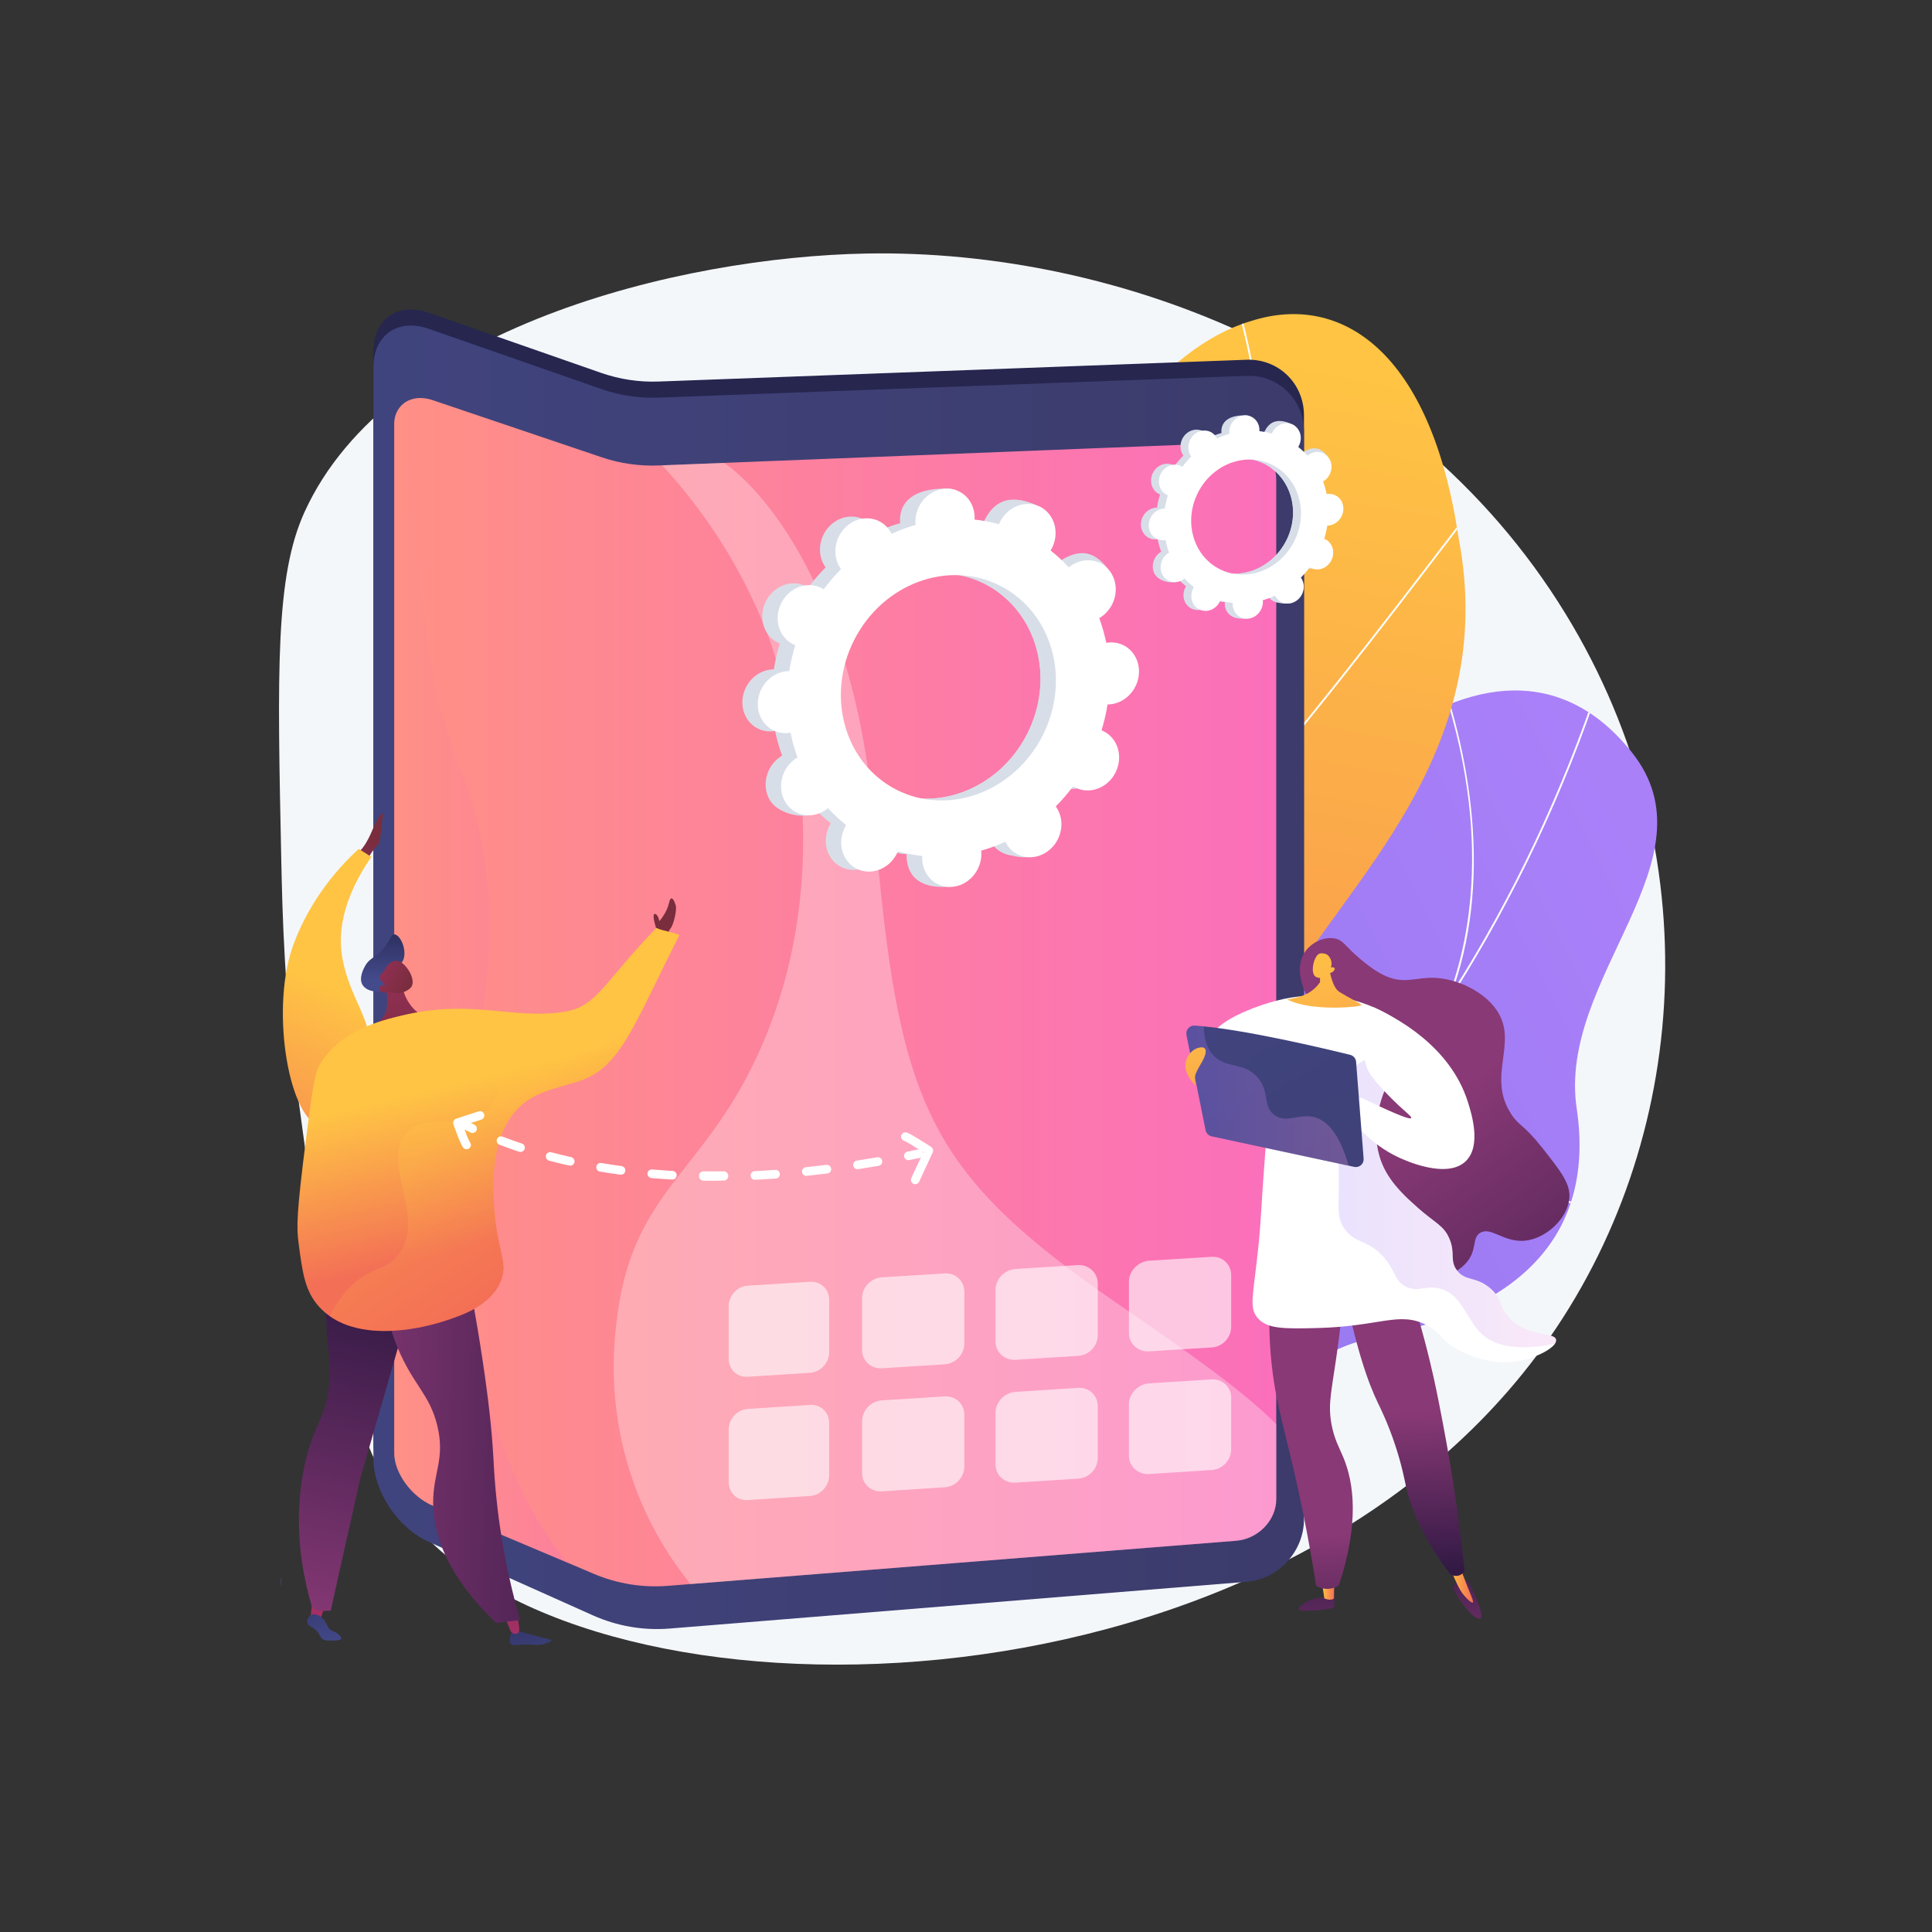 <?xml version="1.0" encoding="utf-8"?>
<!-- Generator: Adobe Illustrator 27.5.0, SVG Export Plug-In . SVG Version: 6.00 Build 0)  -->
<svg version="1.1" xmlns="http://www.w3.org/2000/svg" xmlns:xlink="http://www.w3.org/1999/xlink" x="0px" y="0px"
	 viewBox="0 0 3710 3710" style="enable-background:new 0 0 3710 3710;" xml:space="preserve">
<rect x="0" y="0" width="3710" height="3710" fill="#333333" stroke="none"/>
<g id="Background">
	<g>
		<g>
			<rect style="fill:transparent;" width="3710" height="3710"/>
		</g>
	</g>
</g>
<g id="Illustration">
	<g>
		<path style="fill:#F4F7FA;" d="M1664.938,486.839c-360.932,6.375-919.364,143.608-1080.102,496.271
			c-56.139,123.172-52.338,304.249-44.738,666.403c2.234,106.446,5.939,261.594,31.956,454.098
			c54.045,399.891,90.836,672.122,230.081,830.637c348.904,397.192,1609.227,385.715,2147.421-329.361
			c293.588-390.078,338.754-944.978,70.302-1403.574C2724.3,696.406,2148.142,478.303,1664.938,486.839z"/>
		<g>
			<defs>
				<rect id="SVGID_1_" x="1115.122" y="551.281" width="2105.275" height="2312.639"/>
			</defs>
			<clipPath id="SVGID_00000031920416010057400990000011604982924328858025_">
				<use xlink:href="#SVGID_1_"  style="overflow:visible;"/>
			</clipPath>
			<g style="clip-path:url(#SVGID_00000031920416010057400990000011604982924328858025_);">
				<g>
					<g>
						
							<linearGradient id="SVGID_00000107567712723737633960000012910970443205146010_" gradientUnits="userSpaceOnUse" x1="-3997.03" y1="-3465.594" x2="-3284.283" y2="1090.906" gradientTransform="matrix(-0.583 -0.812 -0.812 0.583 -1862.425 659.314)">
							<stop  offset="0" style="stop-color:#AA80F9"/>
							<stop  offset="0.996" style="stop-color:#6165D7"/>
						</linearGradient>
						<path style="fill:url(#SVGID_00000107567712723737633960000012910970443205146010_);" d="M1355.295,3211.8
							c-23.587-11.147-65.074-56.19-71.048-72.39c-39.755-107.813-127.299-304.834-83.172-418.01
							c7.536-19.329,101.516-9.129,119.708-23.222c61.497-8.041,83.33-7.016,138.038-43.38
							c161.515-107.357-12.437-463.351,322.948-460.187c245.664,2.318,409.205,140.121,497.251-213.928
							c88.046-354.049,566.808-896.221,854.309-536.36c164.998,206.527-143.309,432.076-105.609,684.218
							c35.824,239.6-106.653,381.214-365.999,434.139c-259.346,52.925-173.024,186.049-172.762,402.814
							c0.314,260.381-375.638,184.86-546.232,135.188C1805.352,3060.681,1428.562,3051.509,1355.295,3211.8z"/>
						<g>
							<defs>
								<path id="SVGID_00000158019157399519708290000010166455943367668915_" d="M1154.969,2673.547
									c0.198,179.33-6.989,361.82-7.766,542.412c94.495,39.264,206.606,83.147,266.681-29.215
									c83.522-156.218,392.182-126.975,529.231-86.277c169.623,50.371,546.381,125.173,545.874-135.015
									c-0.422-216.605-86.569-349.902,172.752-402.785c259.321-52.883,401.759-194.53,365.983-434.143
									c-37.649-252.155,270.553-477.575,105.607-684.209c-287.411-360.05-766.474,182.645-854.213,536.245
									c-87.74,353.6-252.632,217.641-497.086,213.714c-333.733-5.362-165.868,358.649-321.305,457.662
									C1338.874,2729.556,1276.11,2687.873,1154.969,2673.547z"/>
							</defs>
							<clipPath id="SVGID_00000145753568565150810800000013024167898154985113_">
								<use xlink:href="#SVGID_00000158019157399519708290000010166455943367668915_"  style="overflow:visible;"/>
							</clipPath>
							<g style="clip-path:url(#SVGID_00000145753568565150810800000013024167898154985113_);">
								<path style="fill:#FCFDFE;" d="M1242.38,2940.333l-0.491-3.48c217.237-30.733,426.515-94.424,622.021-189.302
									c187.869-91.173,363.32-211.217,521.476-356.795c307.086-282.661,544.071-657.106,685.333-1082.852l3.336,1.105
									c-141.451,426.313-378.765,801.268-686.287,1084.333c-158.41,145.812-334.146,266.048-522.323,357.37
									C1669.609,2845.75,1459.981,2909.549,1242.38,2940.333z"/>
								<path style="fill:#FCFDFE;" d="M2502.101,3072.879c-92.483-67.425-226.774-131.652-378.124-180.846
									c-145.96-47.439-294.986-76.032-408.87-78.443l0.075-3.514c114.212,2.419,263.607,31.072,409.879,78.616
									c151.696,49.305,286.334,113.71,379.112,181.349L2502.101,3072.879z"/>
								<path style="fill:#FCFDFE;" d="M1407.926,2915.013l-1.438-3.206c116.406-52.174,201.948-161.142,254.249-323.878
									c38.313-119.212,58.231-263.987,59.197-430.304l3.515,0.021c-0.97,166.676-20.942,311.807-59.365,431.36
									C1611.463,2752.73,1525.28,2862.415,1407.926,2915.013z"/>
								<path style="fill:#FCFDFE;" d="M2430.098,2351.295l-1.6-3.13c117.878-60.285,323.876-114.24,635.908-28.895l-0.927,3.391
									C2752.543,2237.613,2547.424,2291.288,2430.098,2351.295z"/>
								<path style="fill:#FCFDFE;" d="M2779.665,1927.787l-3.254-1.322c43.707-107.773,98.411-337.693-26.315-666.649l3.288-1.246
									c42.066,110.953,67.945,226.377,74.834,333.794C2836.143,1715.955,2819.809,1828.807,2779.665,1927.787z"/>
							</g>
						</g>
					</g>
				</g>
				<g>
					<g>
						<defs>
							<path id="SVGID_00000003806412325203057470000011012955910019537307_" d="M1936.758,3507.737
								c-131.219-19.297-262.307-41.61-393.154-66.929c-2.128,1.925-45.14-283.301,90.344-432.883
								c267.914-289.779,87.454-549.852,35.978-703.957c-82.384-217.307-40.158-481.426,199.184-431.955
								c233.177,42.605,268.547-437.44,228.301-807.258c-34.348-179.993,135.48-398.385,304.955-448.295
								c173.01-55.296,345.664,57.888,398.576,416.664c80.101,415.407-223.06,665.915-335.319,874.184
								c-110.457,204.453,146.497,369.874-60.323,551.026c-173.964,160.963-393.217,276.673-313.01,478.864
								C2174.692,3137.099,2154.964,3300.53,1936.758,3507.737z"/>
						</defs>
						<clipPath id="SVGID_00000093884379408244031170000001966125253284755598_">
							<use xlink:href="#SVGID_00000003806412325203057470000011012955910019537307_"  style="overflow:visible;"/>
						</clipPath>
						
							<linearGradient id="SVGID_00000156574821763689939420000000567397528707254961_" gradientUnits="userSpaceOnUse" x1="603.018" y1="-1308.661" x2="-339.156" y2="1369.097" gradientTransform="matrix(-0.867 -0.498 -0.498 0.867 2274.708 2110.009)">
							<stop  offset="0" style="stop-color:#FFC444"/>
							<stop  offset="0.996" style="stop-color:#F36F56"/>
						</linearGradient>
						
							<path style="clip-path:url(#SVGID_00000093884379408244031170000001966125253284755598_);fill:url(#SVGID_00000156574821763689939420000000567397528707254961_);" d="
							M1936.758,3507.737c-131.219-19.297-262.307-41.61-393.154-66.929c-2.128,1.925-45.14-283.301,90.344-432.883
							c267.914-289.779,87.454-549.852,35.978-703.957c-81.557-217.145-38.661-452.286,182.348-455.763
							c245.125-8.655,289.567-414.378,245.138-783.45c-34.348-179.993,135.48-398.385,304.955-448.295
							c173.01-55.296,345.664,57.888,398.576,416.664c80.101,415.407-223.06,665.915-335.319,874.184
							c-110.457,204.453,146.497,369.874-60.323,551.026c-173.964,160.963-393.217,276.673-313.01,478.864
							C2174.692,3137.099,2154.964,3300.53,1936.758,3507.737z"/>
						<g style="clip-path:url(#SVGID_00000093884379408244031170000001966125253284755598_);">
							<path style="fill:#FCFDFE;" d="M1760.372,3524.599l-3.513-0.024c-0.04-2.529,125.3-602.261,341.52-1186.263
								c29.868-94.592,62.306-189.958,93.677-282.183c84.019-247.011,170.9-502.43,212.163-756.787
								c46.133-284.374,29.689-540.506-50.269-783.034l3.336-1.102c80.14,243.077,96.628,499.755,50.403,784.699
								c-41.311,254.647-128.24,510.208-212.307,757.356c-31.364,92.208-63.796,187.555-93.68,282.191
								C1894.924,2897.958,1761.611,3507.694,1760.372,3524.599z"/>
							<path style="fill:#FCFDFE;" d="M2347.418,1577.916l-2.615-2.351c146.311-162.561,322.829-393.564,417.66-517.668
								c70.767-92.608,76.334-99.308,79.011-98.891l-0.542,3.474l0.271-1.737l0.59,1.613c-3.556,2.167-34.168,42.229-76.536,97.676
								C2670.395,1184.174,2493.822,1415.25,2347.418,1577.916z"/>
							<path style="fill:#FCFDFE;" d="M2393.201,1355.454c-30.396-187.085-107.578-309.991-166.97-380.152
								c-65.77-77.688-125.67-110.845-131.199-111.128c-0.004,0,0.309,0.016,0.676-0.23l-1.957-2.921
								c0.872-0.582,2.019-0.608,5.588,0.944c16.146,7.016,76.492,44.774,139.876,123.548
								c79.876,99.275,134.322,227.004,157.452,369.377L2393.201,1355.454z"/>
							<path style="fill:#FCFDFE;" d="M1973.275,2719.919l-3.491-0.415c20.654-173.493-19.763-360.089-120.131-554.603
								c-52.332-101.418-119.069-200.774-198.356-295.308c-5.462-6.513-7.704-9.197-8.313-10.249l3.041-1.761
								c0.481,0.829,3.619,4.572,7.965,9.751c79.455,94.733,146.337,194.304,198.787,295.954
								C1953.472,2358.439,1994.012,2545.716,1973.275,2719.919z"/>
							<path style="fill:#FCFDFE;" d="M2032.533,2537.084l-2.99-1.85c157.118-253.839,488.109-271.323,490.872-270.572l1.315,1.647
								l-1.208,1.73l-0.553-1.635l-0.189,1.701c-0.003,0-0.01,0-0.017,0c-1.459,0-83.473,3.446-187.759,40.326
								C2239.762,2341.051,2112.925,2407.2,2032.533,2537.084z"/>
							<path style="fill:#FCFDFE;" d="M1782.272,3426.76l-3.511-0.13c2.778-75.603-24.223-204.447-168.64-388.917
								c-7.59-9.694-7.587-9.715-7.431-10.805l3.48,0.501l-1.74-0.251l1.639-0.578c0.356,0.709,3.208,4.354,6.82,8.967
								C1757.959,3220.853,1785.073,3350.571,1782.272,3426.76z"/>
							<path style="fill:#FCFDFE;" d="M1815.626,3284.407l-3.377-0.978c18.752-64.702,74.817-128.346,166.635-189.166
								c72.068-47.736,143.133-78.333,166.486-88.386c3.494-1.505,5.804-2.5,6.569-2.893l1.606,3.126
								c-0.872,0.448-3.1,1.406-6.786,2.995c-23.285,10.024-94.13,40.525-165.935,88.089
								C1889.721,3157.539,1834.139,3220.529,1815.626,3284.407z"/>
						</g>
					</g>
				</g>
			</g>
		</g>
		<g>
			
				<linearGradient id="SVGID_00000105417474484362132530000008550198433567303861_" gradientUnits="userSpaceOnUse" x1="1606.819" y1="1998.056" x2="1622.261" y2="1097.27">
				<stop  offset="0" style="stop-color:#444B8C"/>
				<stop  offset="0.996" style="stop-color:#26264F"/>
			</linearGradient>
			<path style="fill:url(#SVGID_00000105417474484362132530000008550198433567303861_);" d="M2393.621,690.831l-1128.79,41.822
				c-37.518,1.389-74.758-4.218-110.224-16.537L822.992,600.414c-59.435-20.644-105.903,12.552-105.903,74.053v2095.986
				c0,61.501,46.571,132.788,106.006,159.347l315.415,141.26c46.362,20.718,96.843,29.429,147.461,25.331l1107.822-89.787
				c61.482-4.979,110.212-58.693,110.212-119.986V797.691C2504.007,736.399,2455.104,688.553,2393.621,690.831z"/>
			
				<linearGradient id="SVGID_00000090993880897169833140000014316502210148650168_" gradientUnits="userSpaceOnUse" x1="717.089" y1="1876.717" x2="2504.007" y2="1876.717">
				<stop  offset="0" style="stop-color:#40447E"/>
				<stop  offset="0.996" style="stop-color:#3C3B6B"/>
			</linearGradient>
			<path style="fill:url(#SVGID_00000090993880897169833140000014316502210148650168_);" d="M2393.621,721.716l-1128.79,41.822
				c-37.518,1.389-74.758-4.218-110.224-16.537L822.992,631.3c-59.435-20.644-105.903,12.552-105.903,74.053v2095.986
				c0,61.501,46.571,132.788,106.006,159.347l315.415,141.26c46.362,20.718,96.843,29.429,147.461,25.331l1107.822-89.788
				c61.482-4.978,110.212-58.693,110.212-119.986V828.577C2504.007,767.285,2455.104,719.439,2393.621,721.716z"/>
			
				<linearGradient id="SVGID_00000043457208634817291750000004996976955567280053_" gradientUnits="userSpaceOnUse" x1="757.02" y1="1905.273" x2="2450.766" y2="1905.273">
				<stop  offset="0" style="stop-color:#FF9085"/>
				<stop  offset="1" style="stop-color:#FB6FBB"/>
			</linearGradient>
			<path style="fill:url(#SVGID_00000043457208634817291750000004996976955567280053_);" d="M2450.766,920.926v1957.861
				c0,40.769-35.008,76.527-76.976,79.89l-1048.632,83.219l-42.793,3.398c-48.527,3.844-97.292-4.083-142.108-23.095L1102.096,3006
				l-11.807-5.01l-260.046-109.986c-39.361-16.746-73.222-62.012-73.222-101.098V814.749c0-22.273,11.624-38.538,28.097-45.951
				c12.457-5.628,28.65-6.177,45.601-0.446l271.139,91.661l53.515,18.085c35.038,11.874,71.988,17.192,108.949,15.751l60.805-2.401
				l64.155-2.54l984.5-38.813C2415.751,848.448,2450.766,880.158,2450.766,920.926z"/>
			<g style="opacity:0.6;">
				<path style="fill:#FFFFFF;" d="M1592.247,2596.201c0,20.752-16.129,38.655-36.991,39.973l-119.574,7.65
					c-20.899,1.32-36.435-14.445-36.435-35.221v-99.782c0-20.776,15.934-38.669,36.832-39.966l119.346-7.507
					c20.86-1.295,36.822,14.437,36.822,35.188V2596.201z"/>
				<path style="fill:#FFFFFF;" d="M1851.799,2580.008c0,20.715-16.894,38.566-37.684,39.88l-120.748,7.623
					c-20.827,1.316-37.896-14.424-37.896-35.164v-99.61c0-20.74,17.265-38.628,38.094-39.921l120.712-7.482
					c20.791-1.29,37.522,14.472,37.522,35.187V2580.008z"/>
				<path style="fill:#FFFFFF;" d="M2108.024,2563.757c0,20.685-16.428,38.542-37.155,39.851l-120.887,7.606
					c-20.762,1.312-38.286-14.399-38.286-35.106v-99.452c0-20.707,17.7-38.535,38.46-39.823l119.545-7.458
					c20.722-1.286,38.323,14.351,38.323,35.036V2563.757z"/>
				<path style="fill:#FFFFFF;" d="M2364.248,2547.694c0,20.646-16.38,38.442-37.034,39.747l-120.804,7.584
					c-20.689,1.307-38.49-14.373-38.49-35.043v-99.275c0-20.67,18.415-38.522,39.106-39.806l119.802-7.433
					c20.654-1.282,37.42,14.417,37.42,35.064V2547.694z"/>
				<path style="fill:#FFFFFF;" d="M1592.247,2832.714c0,20.752-16.129,38.669-36.991,40.018l-119.574,7.827
					c-20.899,1.352-36.435-14.394-36.435-35.169v-99.781c0-20.776,15.934-38.695,36.832-40.024l119.683-7.7
					c20.862-1.326,36.485,14.412,36.485,35.164V2832.714z"/>
				<path style="fill:#FFFFFF;" d="M1851.799,2816.097c0,20.714-16.894,38.596-37.684,39.942l-120.748,7.801
					c-20.827,1.348-37.896-14.373-37.896-35.113v-99.609c0-20.74,17.043-38.633,37.871-39.957l120.691-7.665
					c20.79-1.322,37.767,14.4,37.767,35.114V2816.097z"/>
				<path style="fill:#FFFFFF;" d="M2108.024,2799.509c0,20.685-16.428,38.544-37.155,39.885l-120.887,7.778
					c-20.762,1.343-38.286-14.353-38.286-35.06v-99.452c0-20.707,17.727-38.563,38.487-39.883l120.241-7.661
					c20.727-1.318,37.601,14.362,37.601,35.047V2799.509z"/>
				<path style="fill:#FFFFFF;" d="M2364.248,2783.01c0,20.647-16.38,38.467-37.034,39.803l-120.804,7.752
					c-20.689,1.339-38.49-14.33-38.49-35v-99.275c0-20.67,17.98-38.506,38.669-39.822l120.013-7.621
					c20.653-1.313,37.646,14.353,37.646,35V2783.01z"/>
			</g>
			
				<linearGradient id="SVGID_00000055674954439609113060000007819295551985275064_" gradientUnits="userSpaceOnUse" x1="538.459" y1="3037.332" x2="540.119" y2="3037.332">
				<stop  offset="0" style="stop-color:#AA80F9"/>
				<stop  offset="0.996" style="stop-color:#6165D7"/>
			</linearGradient>
			<path style="opacity:0.3;fill:url(#SVGID_00000055674954439609113060000007819295551985275064_);" d="M540.119,3028.41
				c-0.516,11.701-0.756,17.844-0.756,17.844S536.892,3038.533,540.119,3028.41z"/>
			
				<linearGradient id="SVGID_00000002356258283632813970000001120738746398400661_" gradientUnits="userSpaceOnUse" x1="757.02" y1="1884.894" x2="1090.289" y2="1884.894">
				<stop  offset="0" style="stop-color:#FF9085"/>
				<stop  offset="1" style="stop-color:#FB6FBB"/>
			</linearGradient>
			<path style="opacity:0.3;fill:url(#SVGID_00000002356258283632813970000001120738746398400661_);" d="M1090.289,3000.99
				l-260.046-109.986c-39.361-16.746-73.222-62.012-73.222-101.098V814.749c0-22.273,11.624-38.538,28.097-45.951
				c0.069,23.301-0.382,47.632-0.142,52.025c3.638,68.428,8.852,136.788,14.411,205.114
				c12.388,151.955,27.675,304.152,83.44,447.426c48.114,123.679,63.788,239.191,55.104,371.826
				c-7.584,115.785-29.515,230.164-48.564,344.475C852.958,2408.06,921.14,2799.308,1090.289,3000.99z"/>
			<path style="opacity:0.3;fill:#FFFFFF;" d="M2450.766,2734.793v143.995c0,40.768-34.566,76.526-76.535,79.89l-1048.192,83.219
				c-34.051-42.211-81.3-111.01-113.138-205.653c-48.364-143.771-33.497-264.927-27.05-313.008
				c32.624-243.302,172.541-272.404,278.229-517.818c162.068-376.327,24.465-749.238,8.576-790.422
				c-58.243-150.962-142.523-257.827-200.959-321.438c19.673-0.775,39.348-1.552,59.021-2.325
				c24.201-0.951,48.403-1.903,59.019-2.325l5.099,3.123c0,0,237.981,155.217,284.309,690.529
				c46.362,535.313,95.829,665.067,468.169,921.826C2285.754,2599.858,2384.214,2668.321,2450.766,2734.793z"/>
		</g>
		<g>
			
				<linearGradient id="SVGID_00000174571217645369270990000012619881366684894889_" gradientUnits="userSpaceOnUse" x1="5663.518" y1="2352.841" x2="5576.854" y2="2177.938" gradientTransform="matrix(-0.984 -0.178 -0.178 0.984 6593.16 461.459)">
				<stop  offset="0" style="stop-color:#AB316D"/>
				<stop  offset="1" style="stop-color:#792D3D"/>
			</linearGradient>
			<path style="fill:url(#SVGID_00000174571217645369270990000012619881366684894889_);" d="M704.262,1652.397
				c0,0,11.839-21.584,19.737-27.986c7.899-6.404,7.18-33.857,10.742-54.98c3.562-21.123-11.669,7.661-15.165,14.161
				c-3.494,6.5-16.981,46.786-36.446,56.148L704.262,1652.397z"/>
			
				<linearGradient id="SVGID_00000139270383989868957370000002905034393469615252_" gradientUnits="userSpaceOnUse" x1="5590.693" y1="2476.242" x2="5714.958" y2="2982.505" gradientTransform="matrix(-0.984 -0.178 -0.178 0.984 6593.16 461.459)">
				<stop  offset="0" style="stop-color:#FFC444"/>
				<stop  offset="0.996" style="stop-color:#F36F56"/>
			</linearGradient>
			<path style="fill:url(#SVGID_00000139270383989868957370000002905034393469615252_);" d="M688.827,1630.072
				c8.112,5.126,16.222,10.254,24.334,15.38c-31.849,46.2-70.074,118.242-55.352,196.129
				c14.902,78.843,57.245,115.082,51.394,175.782c-6.482,67.255-48.007,163.594-97.753,144.272
				c-59.342-23.05-92.354-230.856-47.239-349.945C597.378,1724.144,651.302,1664.653,688.827,1630.072z"/>
			
				<linearGradient id="SVGID_00000031204125907085873750000008389216365817199000_" gradientUnits="userSpaceOnUse" x1="4407.542" y1="1648.59" x2="4397.612" y2="1529.431" gradientTransform="matrix(-0.997 0.082 0.082 0.997 4992.402 -122.982)">
				<stop  offset="0" style="stop-color:#444B8C"/>
				<stop  offset="0.996" style="stop-color:#26264F"/>
			</linearGradient>
			<path style="fill:url(#SVGID_00000031204125907085873750000008389216365817199000_);" d="M762.91,1863.657
				c7.783-16.481,11.188-16.484,12.968-25.116c4.058-19.672-8.571-44.149-18.689-44.205c-6.522-0.035-6.772,10.109-20.113,26.293
				c-16.345,19.824-26.673,17.579-36.136,34.653c-2.214,3.994-12.177,21.971-5.362,34.979c8.698,16.603,41.169,18.343,54.338,4.967
				C756.162,1888.885,753.321,1883.961,762.91,1863.657z"/>
			
				<linearGradient id="SVGID_00000019677803013571785970000015916013756568541117_" gradientUnits="userSpaceOnUse" x1="4372.179" y1="1472.915" x2="4381.67" y2="1824.079" gradientTransform="matrix(-0.997 0.082 0.082 0.997 4992.402 -122.982)">
				<stop  offset="0" style="stop-color:#AB316D"/>
				<stop  offset="1" style="stop-color:#792D3D"/>
			</linearGradient>
			<path style="fill:url(#SVGID_00000019677803013571785970000015916013756568541117_);" d="M739.127,1881.881
				c0,0,6.669,30.71,3.27,55.932c-3.073,22.795-44.429,47.566-52.292,54.556c-7.861,6.988,21.77,13.481,48.66,9.176
				c26.887-4.303,100.109-30.065,110.961-43.566c10.854-13.5-13.266-6.311-33.779-8.222c-20.513-1.91-41.006-35.61-42.102-53.077
				C772.747,1879.211,739.127,1881.881,739.127,1881.881z"/>
			<g>
				
					<linearGradient id="SVGID_00000044883155781739842840000003627708076398296732_" gradientUnits="userSpaceOnUse" x1="-1775.377" y1="941.321" x2="-1681.72" y2="1040.04" gradientTransform="matrix(0.958 -0.286 0.286 0.958 2099.72 418.745)">
					<stop  offset="0" style="stop-color:#AB316D"/>
					<stop  offset="1" style="stop-color:#792D3D"/>
				</linearGradient>
				<path style="fill:url(#SVGID_00000044883155781739842840000003627708076398296732_);" d="M748.588,1904.673
					c0,0,20.921,8.481,38.803-6.676c16.01-13.573-9.505-53.127-26.188-53.164c-5.566-0.013-13.568,4.204-18.193,10.169
					c-2.732,3.524-2.834,5.823-7.411,11.494c-4.219,5.229-6.127,5.745-6.718,8.242c-0.742,3.123,0.832,8.265,12.307,16.852
					c-5.62-0.871-10.398,0.741-12.172,4.053c-0.282,0.529-0.855,2.172-0.622,3.844
					C729.239,1905.542,737.254,1908.127,748.588,1904.673z"/>
			</g>
			
				<linearGradient id="SVGID_00000170979233604694513420000001395005330840218018_" gradientUnits="userSpaceOnUse" x1="4826.666" y1="701.898" x2="4768.773" y2="608.704" gradientTransform="matrix(-0.892 0.452 0.452 0.892 5252.903 -919.28)">
				<stop  offset="0" style="stop-color:#AB316D"/>
				<stop  offset="1" style="stop-color:#792D3D"/>
			</linearGradient>
			<path style="fill:url(#SVGID_00000170979233604694513420000001395005330840218018_);" d="M1253.464,1804.07
				c0,0,12.175-3.394,5.127-26.57c-5.525-18.167-4.067-24.721,0.759-22.018c4.826,2.704,6.886,13.354,6.886,13.354
				s14.162-15.786,18.349-34.544c4.186-18.758,10.44-4.274,13.05,4.474c2.611,8.748-4.484,37.951-9.904,43.946
				c-5.42,5.994-11.297,29.998-11.297,29.998L1253.464,1804.07z"/>
			
				<linearGradient id="SVGID_00000067199278224504086010000004455628616071830719_" gradientUnits="userSpaceOnUse" x1="-1343.945" y1="3220.602" x2="-1406.878" y2="3013.094" gradientTransform="matrix(1 -0.015 0.015 1 2341.651 -6.088)">
				<stop  offset="0" style="stop-color:#444B8C"/>
				<stop  offset="0.996" style="stop-color:#26264F"/>
			</linearGradient>
			<path style="fill:url(#SVGID_00000067199278224504086010000004455628616071830719_);" d="M982.694,3134.431
				c-6.063,13.316-4.095,18.908-2.421,21.345c4.908,7.149,16.022-0.053,45.653,2.599c3.475,0.313,10.11,1.017,18.303-1.162
				c7.019-1.868,15.242-5.867,14.832-7.75c-0.15-0.686-1.413-0.926-1.892-1.013c-8.245-1.513-59.995-15.789-59.995-15.789
				L982.694,3134.431z"/>
			
				<linearGradient id="SVGID_00000122720513380004568420000011996577574930744710_" gradientUnits="userSpaceOnUse" x1="-2756.305" y1="2071.525" x2="-2756.305" y2="1738.175" gradientTransform="matrix(0.976 -0.217 0.217 0.976 3241.194 571.337)">
				<stop  offset="0" style="stop-color:#AB316D"/>
				<stop  offset="1" style="stop-color:#792D3D"/>
			</linearGradient>
			<path style="fill:url(#SVGID_00000122720513380004568420000011996577574930744710_);" d="M970.827,3108.48l9.356,22.902
				c1.435,3.514,4.775,5.893,8.566,6.068c3.846,0.177,7.995-1.044,8.377-6.988c0.522-8.127-4.389-28.53-4.389-28.53L970.827,3108.48
				z"/>
			
				<linearGradient id="SVGID_00000011013221100436416610000002225161263626459306_" gradientUnits="userSpaceOnUse" x1="-1776.838" y1="3136.466" x2="-1776.838" y2="2803.087" gradientTransform="matrix(1 -0.015 0.015 1 2341.651 -6.088)">
				<stop  offset="0" style="stop-color:#AB316D"/>
				<stop  offset="1" style="stop-color:#792D3D"/>
			</linearGradient>
			<polygon style="fill:url(#SVGID_00000011013221100436416610000002225161263626459306_);" points="625.251,3079.643 
				613.84,3113.798 595.768,3111.447 599.043,3080.03 			"/>
			
				<linearGradient id="SVGID_00000116951645364699739170000001281484208042871186_" gradientUnits="userSpaceOnUse" x1="-1753.659" y1="3149.068" x2="-1816.591" y2="2941.563" gradientTransform="matrix(1 -0.015 0.015 1 2341.651 -6.088)">
				<stop  offset="0" style="stop-color:#444B8C"/>
				<stop  offset="0.996" style="stop-color:#26264F"/>
			</linearGradient>
			<path style="fill:url(#SVGID_00000116951645364699739170000001281484208042871186_);" d="M608.77,3132.574
				c-9.003-10.083-16.75-8.924-18.522-15.979c-1.393-5.544,1.829-12.484,6.909-15.231c7.14-3.859,16.079,1.594,18.098,2.825
				c13.718,8.369,10.442,22.165,23.31,27.74c2.59,1.122,6.676,2.273,11.059,6.151c1.861,1.647,6.472,5.726,5.503,8.654
				c-1.12,3.386-9.13,3.499-16.745,3.607c-9.138,0.13-13.706,0.198-18.178-2.419C614.007,3144.297,615.719,3140.356,608.77,3132.574
				z"/>
			
				<linearGradient id="SVGID_00000088129328975406458880000018075331721847490200_" gradientUnits="userSpaceOnUse" x1="-244.209" y1="3301.141" x2="-274.826" y2="3990.03" gradientTransform="matrix(0.982 0.187 -0.187 0.982 1564.383 -737.854)">
				<stop  offset="0" style="stop-color:#311944"/>
				<stop  offset="1" style="stop-color:#893976"/>
			</linearGradient>
			<path style="fill:url(#SVGID_00000088129328975406458880000018075331721847490200_);" d="M633.378,2373.164
				c-8.566,67.852-9.046,126.978-6.331,175.723c2.92,52.438,7.827,62.177,5.768,97.81c-4.481,77.537-30.792,84.683-48.619,170.358
				c-19.684,94.602-5.999,174.309-0.485,204.76c4.823,26.62,10.801,48.439,15.479,63.673c7.57,8.97,21.39,8.103,35.928,7.407
				c18.519-85.705,37.532-166.116,56.051-251.821c36.792-127.555,73.583-255.105,110.376-382.658
				C745.489,2429.997,689.433,2401.583,633.378,2373.164z"/>
			
				<linearGradient id="SVGID_00000047772294222343113000000012566650794646835886_" gradientUnits="userSpaceOnUse" x1="-244.209" y1="3301.14" x2="-274.826" y2="3990.03" gradientTransform="matrix(0.982 0.187 -0.187 0.982 1564.383 -737.854)">
				<stop  offset="0" style="stop-color:#311944"/>
				<stop  offset="1" style="stop-color:#893976"/>
			</linearGradient>
			<path style="opacity:0.3;fill:url(#SVGID_00000047772294222343113000000012566650794646835886_);" d="M635.119,3092.895
				c18.519-85.705,37.532-166.116,56.051-251.821c36.792-127.555,73.583-255.105,110.376-382.658
				c-56.057-28.419-112.112-56.833-168.168-85.253c-0.567,4.493-1.007,8.843-1.507,13.263
				c71.743,84.681,79.177,144.155,72.381,182.894c-8.242,46.985-37.615,66.38-43.107,135.499
				c-3.926,49.42,9.438,60.292,2.64,104.386c-8.756,56.779-38.043,84.95-54.966,115.934
				c-16.355,29.945-27.356,74.232-15.037,141.531c1.894,7.046,3.735,13.372,5.408,18.819
				C606.761,3094.457,620.581,3093.592,635.119,3092.895z"/>
			
				<linearGradient id="SVGID_00000157274945472508969140000018424149362951021488_" gradientUnits="userSpaceOnUse" x1="-1101.907" y1="2738.28" x2="-1781.107" y2="2707.406" gradientTransform="matrix(1 -0.015 0.015 1 2341.651 -6.088)">
				<stop  offset="0" style="stop-color:#311944"/>
				<stop  offset="1" style="stop-color:#893976"/>
			</linearGradient>
			<path style="fill:url(#SVGID_00000157274945472508969140000018424149362951021488_);" d="M731.885,2452.554
				c2.254,32.366,9.049,81.243,31.675,135.429c30.332,72.64,61.778,89.356,76.344,150.375c15.211,63.719-8.576,89.509-8.132,148.569
				c0.415,55.313,22.038,133.785,120.659,229.608c15.486-1.855,30.971-3.711,46.456-5.567
				c-13.819-47.415-32.494-121.442-43.484-214.433c-5.505-46.582-7.045-80.687-7.703-93.458
				c-3.992-77.439-18.785-208.887-66.674-445.438C831.312,2389.275,781.599,2420.913,731.885,2452.554z"/>
			
				<linearGradient id="SVGID_00000084517260775601039390000000263222610452744856_" gradientUnits="userSpaceOnUse" x1="930.164" y1="2066.211" x2="1005.036" y2="2371.245">
				<stop  offset="0" style="stop-color:#FFC444"/>
				<stop  offset="0.996" style="stop-color:#F36F56"/>
			</linearGradient>
			<path style="fill:url(#SVGID_00000084517260775601039390000000263222610452744856_);" d="M1304.61,1795.613
				c-37.521,74.193-63.549,130.927-86.856,173.652c-31.76,58.197-58.489,90.425-102.269,105.514
				c-47.959,16.524-97.352,20.618-131.628,66.181c-47.725,63.401-36.378,167.394-32.754,200.645
				c7.225,66.034,24.858,85.568,9.944,120.019c-20.12,46.468-73.608,63.986-107.998,75.246c-2.896,0.935-8.89,2.866-17.255,5.118
				c-2.602,0.731-5.44,1.462-8.479,2.193c-4.769,1.198-10.033,2.427-15.736,3.625c-3.216,0.673-6.549,1.317-10.001,1.959
				c-0.934,0.147-1.871,0.323-2.807,0.498c-3.361,0.584-6.843,1.17-10.41,1.695c-0.82,0.117-1.639,0.234-2.456,0.351
				c-6.786,0.995-13.891,1.813-21.202,2.427c-0.731,0.03-1.462,0.088-2.193,0.176c-12.166,0.935-24.889,1.258-37.726,0.614
				c-5.703-0.263-11.464-0.731-17.167-1.462c-15.996-1.931-31.906-5.615-46.848-11.726c-1.054-0.44-2.136-0.907-3.187-1.346
				c-16.496-7.105-31.732-17.313-44.598-31.438c-27.434-30.121-32.023-64.893-39.597-122.299
				c-4.124-31.349-4.038-56.879,14.708-203.658c14.682-114.784,18.192-126.979,28.545-143.208
				c39.391-61.793,113.087-80.363,155.375-90.423c134.29-31.906,206.172,7.253,307.122-6.376
				c66.853-9.007,74.896-51.09,181.198-161.75C1270.365,1787.191,1294.577,1790.261,1304.61,1795.613z"/>
			<g style="opacity:0.3;">
				
					<linearGradient id="SVGID_00000153698988234857996280000002529814440681144454_" gradientUnits="userSpaceOnUse" x1="872.057" y1="2166.973" x2="1046.083" y2="2431.796">
					<stop  offset="0" style="stop-color:#FFC444"/>
					<stop  offset="0.996" style="stop-color:#F36F56"/>
				</linearGradient>
				<path style="fill:url(#SVGID_00000153698988234857996280000002529814440681144454_);" d="M1217.754,1969.265
					c-31.76,58.197-58.489,90.425-102.269,105.514c-47.959,16.524-97.352,20.618-131.628,66.181
					c-47.725,63.401-36.378,167.394-32.754,200.645c7.225,66.034,24.858,85.568,9.944,120.019
					c-20.12,46.468-73.608,63.986-107.998,75.246c-2.896,0.935-8.89,2.866-17.255,5.118c-2.602,0.701-5.44,1.462-8.479,2.193
					c-4.769,1.198-10.033,2.427-15.736,3.625c-3.187,0.644-6.52,1.317-10.001,1.959c-0.934,0.147-1.871,0.323-2.807,0.498
					c-3.361,0.584-6.843,1.14-10.41,1.695c-0.82,0.117-1.639,0.234-2.456,0.351c-6.786,0.965-13.891,1.785-21.202,2.427
					c-0.731,0.03-1.462,0.088-2.193,0.176c-12.166,0.907-24.889,1.228-37.726,0.614c-5.703-0.293-11.435-0.79-17.167-1.462
					c-15.996-1.959-31.875-5.645-46.848-11.726c-1.054-0.44-2.136-0.907-3.187-1.346c-8.482-3.684-16.613-8.158-24.275-13.568
					c9.682-20.325,23.044-40.708,41.907-58.723c40.125-38.339,64.749-27.636,89.021-57.846
					c56.061-69.835-33.485-179.618,15.879-234.89c39.54-44.276,118.762,1.638,161.78-50.709
					c28.542-34.713,1.111-63.928,26.32-99.724C1007.546,1969.675,1099.577,2004.916,1217.754,1969.265z"/>
			</g>
		</g>
		<g>
			<g>
				<path style="fill:#D8DEE8;" d="M2502.061,1088.942c14.048,7.132,31.698,0.583,39.421-14.628
					c7.723-15.211,2.595-33.325-11.453-40.458c-0.728-0.37-1.471-0.68-2.216-0.977c2.61-8.417,4.578-16.9,5.898-25.386
					c0.805-0.002,1.613-0.016,2.434-0.089c16.028-1.429,28.748-16.156,28.413-32.897c-0.335-16.74-13.601-29.152-29.628-27.724
					c-0.838,0.075-1.661,0.207-2.479,0.353c-1.674-8.295-3.968-16.4-6.862-24.242c0.737-0.432,1.47-0.877,2.188-1.379
					c13.712-9.606,18.097-28.568,9.792-42.351c-8.304-13.783-26.153-17.167-39.866-7.561c-0.703,0.493-1.364,1.024-2.017,1.564
					c-5.417-5.987-11.356-11.536-17.783-16.6c0.452-0.741,0.894-1.491,1.294-2.279c7.723-15.211,17.815-31.828,3.657-38.739
					c-32.752-15.989-46.807-2.302-54.531,12.91c-0.4,0.788-0.745,1.588-1.076,2.39c-7.881-2.201-15.865-3.722-23.896-4.562
					c0.051-0.846,0.089-1.693,0.073-2.551c-0.336-16.739,4.631-25.798-11.457-26.111c-35.083-0.682-46.92,14.546-46.584,31.285
					c0.018,0.875,0.091,1.731,0.177,2.58c-8.04,2.292-15.936,5.222-23.621,8.766c-0.365-0.747-0.744-1.489-1.178-2.21
					c-8.304-13.783-26.153-17.167-39.866-7.56c-13.713,9.607-18.097,28.568-9.792,42.351c0.425,0.706,0.892,1.367,1.365,2.018
					c-6.073,6.073-11.76,12.668-17.015,19.742c-0.679-0.427-1.369-0.843-2.097-1.212c-14.048-7.133-31.698-0.584-39.421,14.628
					c-7.723,15.212-2.595,33.325,11.453,40.458c0.728,0.37,1.471,0.68,2.216,0.977c-2.61,8.417-4.578,16.9-5.898,25.386
					c-0.805,0.002-1.614,0.016-2.434,0.088c-16.028,1.43-28.749,16.158-28.413,32.898c0.335,16.74,13.601,29.152,29.629,27.723
					c0.837-0.075,1.66-0.206,2.478-0.352c1.674,8.296,3.968,16.4,6.862,24.243c-0.737,0.432-1.471,0.877-2.187,1.379
					c-13.713,9.607-18.096,28.568-9.792,42.351c8.304,13.783,35.798,20.186,49.51,10.579c0.703-0.492-8.281-4.042-7.628-4.582
					c5.417,5.987,11.356,11.536,17.783,16.6c-0.451,0.741-0.894,1.491-1.294,2.28c-7.723,15.211-2.595,33.325,11.453,40.457
					c14.048,7.132,31.698,0.584,39.421-14.628c0.4-0.788,0.745-1.589,1.076-2.39c7.881,2.2,15.865,3.722,23.895,4.561
					c-0.05,0.846-0.089,1.693-0.072,2.551c0.336,16.739,13.601,29.152,29.629,27.723c16.028-1.429,28.749-16.157,28.413-32.897
					c-0.018-0.875-0.091-1.73-0.177-2.58c8.04-2.292,15.936-5.222,23.621-8.766c0.365,0.746,0.744,1.489,1.178,2.209
					c8.304,13.783,26.153,17.168,39.865,7.561c13.713-9.607,18.097-28.568,9.792-42.352c-0.426-0.706-0.892-1.366-1.365-2.017
					c6.073-6.073,11.76-12.668,17.015-19.742C2500.644,1088.156,2501.333,1088.573,2502.061,1088.942z M2326.935,1091.164
					c-51.006-25.897-69.623-91.663-41.582-146.892c28.041-55.23,92.122-79.008,143.128-53.111
					c51.006,25.897,69.623,91.663,41.582,146.892C2442.022,1093.283,2377.941,1117.061,2326.935,1091.164z"/>
				<path style="fill:#D8DEE8;" d="M2536.145,1007.404c16.028-1.429,28.748-16.157,28.413-32.897
					c-0.335-16.74-13.601-29.153-29.628-27.723c-0.838,0.075-1.661,0.207-2.479,0.352c-1.674-8.296-3.968-16.399-6.862-24.242
					c0.737-0.431,1.47-0.877,2.188-1.379c13.712-9.607,30.677-32.82,21.003-45.678c-18.362-24.403-37.364-13.84-51.076-4.234
					c-0.703,0.493-1.364,1.024-2.017,1.563c-5.417-5.987-11.357-11.535-17.783-16.599c0.452-0.741,0.894-1.491,1.294-2.279
					c4.203-8.279,4.574-17.407,1.798-25.166c-13.245,23.311-26.311,46.721-39.143,70.258
					c40.691,29.818,53.646,88.578,28.211,138.674c-21.553,42.452-64.398,66.289-106.232,63.302
					c-1.866,4.839-3.698,9.705-5.697,14.498c-5.423,13.007-11.583,25.746-17.752,38.469c3.88,0.731,7.776,1.307,11.683,1.716
					c-0.05,0.846-0.089,1.694-0.072,2.551c0.336,16.74,10.499,30.962,39.547,29.422c16.069-0.852,18.83-17.855,18.495-34.595
					c-0.018-0.874-0.09-1.73-0.177-2.58c8.04-2.292,15.936-5.222,23.621-8.766c0.365,0.747,0.744,1.489,1.178,2.209
					c8.304,13.783,37.114,19.639,50.826,10.032c13.713-9.608,7.135-31.039-1.169-44.822c-0.426-0.706-0.892-1.366-1.365-2.018
					c6.073-6.073,11.76-12.668,17.014-19.741c0.68,0.426,1.369,0.843,2.097,1.211c14.048,7.134,31.698,0.584,39.421-14.628
					c7.723-15.21,2.595-33.325-11.453-40.457c-0.728-0.37-1.471-0.68-2.216-0.977c2.61-8.417,4.578-16.9,5.898-25.385
					C2534.516,1007.491,2535.324,1007.477,2536.145,1007.404z"/>
				<path style="fill:#FFFFFF;" d="M2517.17,1090.66c14.048,7.132,31.698,0.583,39.421-14.628
					c7.723-15.211,2.596-33.325-11.453-40.457c-0.728-0.37-1.47-0.68-2.216-0.977c2.61-8.417,4.578-16.9,5.898-25.386
					c0.805-0.002,1.613-0.016,2.435-0.089c16.028-1.429,28.748-16.157,28.413-32.897c-0.336-16.74-13.601-29.153-29.629-27.724
					c-0.838,0.075-1.66,0.207-2.479,0.353c-1.674-8.296-3.968-16.4-6.862-24.242c0.737-0.431,1.471-0.877,2.188-1.379
					c13.712-9.607,18.097-28.568,9.792-42.351c-8.304-13.783-26.153-17.168-39.865-7.561c-0.703,0.492-1.364,1.024-2.017,1.563
					c-5.416-5.987-11.356-11.536-17.783-16.6c0.452-0.741,0.894-1.492,1.294-2.279c7.723-15.211,2.596-33.325-11.452-40.458
					c-14.048-7.133-31.698-0.583-39.421,14.628c-0.4,0.788-0.745,1.589-1.077,2.39c-7.881-2.201-15.865-3.722-23.895-4.562
					c0.05-0.846,0.089-1.693,0.072-2.551c-0.336-16.74-13.601-29.152-29.629-27.723c-16.028,1.428-28.749,16.157-28.413,32.896
					c0.017,0.875,0.09,1.73,0.177,2.58c-8.04,2.292-15.935,5.222-23.621,8.766c-0.365-0.747-0.744-1.489-1.178-2.21
					c-8.305-13.782-26.153-17.167-39.866-7.56c-13.713,9.608-18.097,28.569-9.792,42.351c0.425,0.706,0.892,1.367,1.365,2.018
					c-6.072,6.073-11.76,12.668-17.015,19.742c-0.679-0.426-1.368-0.843-2.097-1.212c-14.048-7.133-31.697-0.583-39.42,14.628
					c-7.723,15.211-2.596,33.325,11.452,40.458c0.728,0.37,1.471,0.68,2.216,0.977c-2.61,8.417-4.578,16.9-5.897,25.386
					c-0.805,0.002-1.614,0.016-2.434,0.088c-16.028,1.43-28.749,16.157-28.413,32.898c0.335,16.74,13.601,29.151,29.629,27.723
					c0.837-0.074,1.66-0.206,2.478-0.352c1.674,8.296,3.968,16.4,6.862,24.243c-0.737,0.431-1.471,0.877-2.188,1.379
					c-13.712,9.607-18.097,28.568-9.792,42.351c8.305,13.783,26.153,17.167,39.865,7.561c0.703-0.493,1.364-1.024,2.017-1.564
					c5.416,5.988,11.356,11.536,17.783,16.6c-0.452,0.741-0.895,1.491-1.294,2.279c-7.723,15.211-2.596,33.325,11.453,40.458
					c14.048,7.133,31.698,0.583,39.421-14.628c0.4-0.788,0.745-1.588,1.076-2.39c7.881,2.2,15.866,3.722,23.896,4.561
					c-0.05,0.846-0.089,1.693-0.073,2.551c0.336,16.739,13.601,29.152,29.629,27.723s28.749-16.157,28.413-32.897
					c-0.017-0.875-0.09-1.73-0.177-2.58c8.04-2.292,15.936-5.222,23.621-8.765c0.365,0.746,0.745,1.489,1.179,2.208
					c8.304,13.783,26.152,17.168,39.865,7.561c13.713-9.608,18.097-28.568,9.793-42.352c-0.426-0.705-0.892-1.366-1.365-2.017
					c6.073-6.073,11.76-12.668,17.015-19.741C2515.753,1089.874,2516.442,1090.29,2517.17,1090.66z M2342.045,1092.882
					c-51.006-25.897-69.624-91.662-41.582-146.892c28.041-55.229,92.121-79.007,143.127-53.111
					c51.006,25.897,69.623,91.663,41.582,146.892C2457.132,1095.001,2393.052,1118.779,2342.045,1092.882z"/>
			</g>
			<g>
				<path style="fill:#D8DEE8;" d="M2035.193,1508.936c27.519,13.972,62.092,1.143,77.221-28.654
					c15.128-29.797,5.084-65.28-22.435-79.252c-1.426-0.724-2.881-1.332-4.34-1.915c5.113-16.488,8.968-33.105,11.553-49.728
					c1.577-0.004,3.16-0.031,4.769-0.174c31.396-2.799,56.315-31.649,55.658-64.441c-0.657-32.792-26.643-57.107-58.039-54.308
					c-1.642,0.147-3.253,0.406-4.856,0.691c-3.28-16.25-7.773-32.125-13.442-47.488c1.444-0.845,2.881-1.719,4.285-2.702
					c26.861-18.818,35.449-55.962,19.182-82.96c-16.268-26.999-51.231-33.629-78.092-14.811c-1.377,0.965-2.672,2.006-3.951,3.063
					c-10.61-11.729-22.245-22.598-34.835-32.517c0.885-1.452,1.751-2.921,2.535-4.465c15.129-29.798,34.898-62.347,7.164-75.886
					c-64.158-31.32-91.69-4.509-106.819,25.288c-0.783,1.544-1.459,3.111-2.109,4.682c-15.438-4.31-31.079-7.291-46.808-8.935
					c0.099-1.656,0.175-3.316,0.142-4.997c-0.658-32.791,9.071-50.536-22.444-51.149c-68.724-1.336-91.911,28.493-91.254,61.283
					c0.034,1.714,0.177,3.39,0.347,5.054c-15.749,4.489-31.216,10.229-46.271,17.171c-0.715-1.463-1.458-2.916-2.308-4.329
					c-16.268-26.999-51.231-33.629-78.093-14.809c-26.862,18.82-35.449,55.962-19.182,82.96c0.833,1.384,1.746,2.677,2.673,3.953
					c-11.896,11.897-23.036,24.815-33.329,38.672c-1.331-0.835-2.682-1.651-4.107-2.375c-27.519-13.972-62.092-1.143-77.221,28.654
					c-15.129,29.797-5.084,65.28,22.434,79.252c1.426,0.724,2.882,1.332,4.341,1.914c-5.113,16.488-8.968,33.105-11.553,49.728
					c-1.577,0.005-3.16,0.031-4.768,0.173c-31.398,2.801-56.316,31.651-55.659,64.443c0.658,32.792,26.643,57.105,58.04,54.306
					c1.64-0.146,3.253-0.404,4.855-0.69c3.279,16.251,7.773,32.125,13.442,47.489c-1.444,0.845-2.881,1.718-4.285,2.702
					c-26.861,18.818-35.449,55.962-19.182,82.961c16.268,26.999,70.125,39.542,96.985,20.723c1.377-0.965-16.222-7.919-14.943-8.975
					c10.61,11.728,22.246,22.598,34.835,32.517c-0.884,1.451-1.751,2.921-2.535,4.465c-15.129,29.797-5.084,65.28,22.435,79.252
					c27.519,13.972,62.092,1.143,77.221-28.654c0.784-1.544,1.459-3.111,2.108-4.682c15.438,4.311,31.079,7.291,46.809,8.936
					c-0.098,1.656-0.175,3.316-0.141,4.997c0.658,32.791,26.643,57.105,58.039,54.306c31.397-2.799,56.316-31.651,55.658-64.441
					c-0.034-1.714-0.178-3.389-0.348-5.054c15.75-4.489,31.217-10.228,46.271-17.17c0.716,1.462,1.459,2.916,2.308,4.326
					c16.268,26.999,51.23,33.63,78.093,14.81c26.862-18.82,35.449-55.962,19.182-82.962c-0.833-1.382-1.746-2.675-2.674-3.951
					c11.895-11.896,23.036-24.815,33.329-38.672C2032.417,1507.397,2033.767,1508.213,2035.193,1508.936z M1692.141,1513.289
					c-99.916-50.729-136.384-179.557-81.454-287.744c54.929-108.189,180.456-154.768,280.371-104.038
					c99.916,50.729,136.384,179.557,81.455,287.745C1917.583,1517.44,1792.057,1564.018,1692.141,1513.289z"/>
				<path style="fill:#D8DEE8;" d="M2101.96,1349.214c31.396-2.8,56.315-31.651,55.658-64.442
					c-0.657-32.791-26.643-57.106-58.039-54.307c-1.642,0.146-3.253,0.406-4.856,0.69c-3.279-16.251-7.773-32.124-13.442-47.488
					c1.444-0.844,2.881-1.719,4.285-2.703c26.861-18.818,60.093-64.29,41.142-89.477c-35.969-47.803-73.192-27.112-100.053-8.293
					c-1.377,0.965-2.672,2.006-3.95,3.062c-10.61-11.729-22.246-22.597-34.836-32.517c0.885-1.452,1.751-2.921,2.535-4.464
					c8.234-16.218,8.96-34.097,3.522-49.298c-25.945,45.665-51.541,91.521-76.677,137.626
					c79.71,58.41,105.086,173.515,55.263,271.648c-42.221,83.158-126.149,129.852-208.097,124.001
					c-3.656,9.48-7.245,19.012-11.16,28.401c-10.623,25.479-22.69,50.434-34.774,75.356c7.6,1.432,15.232,2.56,22.886,3.362
					c-0.098,1.658-0.175,3.318-0.141,4.998c0.658,32.791,20.566,60.652,77.468,57.633c31.477-1.669,36.887-34.977,36.229-67.768
					c-0.034-1.713-0.177-3.389-0.347-5.054c15.749-4.489,31.216-10.229,46.27-17.171c0.716,1.463,1.459,2.916,2.309,4.327
					c16.268,27,72.702,38.471,99.563,19.651c26.862-18.82,13.978-60.802-2.29-87.802c-0.833-1.383-1.746-2.676-2.673-3.953
					c11.895-11.896,23.036-24.814,33.329-38.671c1.332,0.836,2.681,1.652,4.107,2.373c27.519,13.974,62.092,1.143,77.221-28.654
					c15.128-29.796,5.084-65.28-22.435-79.251c-1.426-0.724-2.881-1.332-4.341-1.914c5.113-16.488,8.968-33.106,11.553-49.728
					C2098.769,1349.383,2100.352,1349.356,2101.96,1349.214z"/>
				<path style="fill:#FFFFFF;" d="M2064.791,1512.302c27.519,13.972,62.092,1.143,77.221-28.655
					c15.129-29.797,5.085-65.279-22.435-79.252c-1.426-0.724-2.881-1.332-4.34-1.914c5.113-16.488,8.967-33.105,11.552-49.729
					c1.578-0.004,3.16-0.031,4.769-0.174c31.396-2.799,56.315-31.649,55.658-64.441c-0.657-32.792-26.642-57.107-58.039-54.308
					c-1.641,0.147-3.253,0.406-4.856,0.691c-3.28-16.251-7.773-32.125-13.442-47.488c1.444-0.845,2.881-1.718,4.285-2.702
					c26.861-18.818,35.449-55.962,19.181-82.961c-16.268-26.999-51.231-33.629-78.092-14.81c-1.377,0.965-2.672,2.006-3.951,3.063
					c-10.609-11.728-22.246-22.597-34.835-32.517c0.885-1.451,1.751-2.922,2.535-4.465c15.129-29.797,5.085-65.28-22.434-79.252
					c-27.519-13.972-62.092-1.143-77.221,28.654c-0.784,1.543-1.459,3.111-2.109,4.682c-15.438-4.31-31.079-7.29-46.808-8.935
					c0.098-1.657,0.174-3.316,0.141-4.997c-0.658-32.791-26.643-57.105-58.04-54.306c-31.397,2.798-56.315,31.651-55.658,64.44
					c0.035,1.715,0.178,3.389,0.347,5.054c-15.749,4.49-31.216,10.229-46.271,17.171c-0.715-1.463-1.458-2.916-2.307-4.329
					c-16.268-26.999-51.231-33.629-78.093-14.809c-26.862,18.821-35.449,55.962-19.182,82.961c0.833,1.383,1.746,2.677,2.673,3.953
					c-11.895,11.897-23.036,24.814-33.33,38.672c-1.331-0.835-2.681-1.651-4.107-2.375c-27.519-13.973-62.091-1.143-77.22,28.654
					c-15.129,29.797-5.085,65.28,22.434,79.251c1.426,0.724,2.881,1.332,4.341,1.915c-5.113,16.488-8.968,33.105-11.553,49.728
					c-1.577,0.005-3.161,0.031-4.768,0.173c-31.397,2.801-56.316,31.651-55.658,64.443c0.657,32.792,26.643,57.104,58.039,54.306
					c1.64-0.146,3.253-0.404,4.854-0.69c3.28,16.251,7.773,32.125,13.442,47.489c-1.444,0.845-2.882,1.718-4.285,2.702
					c-26.861,18.818-35.449,55.962-19.182,82.96c16.268,26.999,51.231,33.629,78.092,14.811c1.377-0.965,2.672-2.006,3.951-3.064
					c10.61,11.729,22.246,22.598,34.835,32.518c-0.884,1.451-1.752,2.921-2.535,4.465c-15.129,29.797-5.084,65.28,22.435,79.252
					c27.519,13.972,62.092,1.143,77.221-28.655c0.784-1.543,1.459-3.111,2.109-4.681c15.438,4.31,31.079,7.29,46.808,8.935
					c-0.098,1.657-0.175,3.317-0.141,4.997c0.658,32.79,26.643,57.105,58.039,54.306c31.396-2.799,56.316-31.651,55.658-64.441
					c-0.034-1.714-0.178-3.389-0.348-5.054c15.75-4.489,31.217-10.229,46.271-17.171c0.716,1.462,1.458,2.916,2.309,4.326
					c16.268,26.999,51.23,33.631,78.092,14.811c26.862-18.82,35.449-55.962,19.182-82.962c-0.834-1.382-1.747-2.676-2.674-3.952
					c11.896-11.896,23.036-24.814,33.33-38.672C2062.015,1510.762,2063.365,1511.578,2064.791,1512.302z M1721.74,1516.655
					c-99.915-50.729-136.384-179.556-81.454-287.745c54.93-108.188,180.455-154.767,280.371-104.038
					c99.916,50.729,136.384,179.557,81.455,287.745C1947.181,1520.805,1821.656,1567.384,1721.74,1516.655z"/>
			</g>
		</g>
		<g>
			<g>
				<g>
					<path style="fill:#FFFFFF;" d="M907.415,2175.634c-1.18,0-2.379-0.253-3.518-0.786c-6.176-2.886-12.288-5.84-18.165-8.777
						c-4.111-2.054-5.776-7.052-3.722-11.162c2.054-4.111,7.048-5.778,11.161-3.721c5.749,2.873,11.728,5.761,17.772,8.589
						c4.163,1.943,5.96,6.896,4.013,11.058C913.544,2173.856,910.545,2175.634,907.415,2175.634z"/>
				</g>
				<g>
					<path style="fill:#FFFFFF;" d="M1372.609,2267.376c-7.461,0-14.849-0.058-22.164-0.169c-4.593-0.072-8.26-4.486-8.191-9.081
						c0.068-4.549,3.779-8.827,8.314-8.827c0.044,0,0.086,0,0.13,0c7.429,0,14.945,0.209,22.525,0.132
						c5.593,0,11.223-0.132,16.9-0.132c0.029,0,0.06,0,0.091,0c4.553,0,8.267,4.338,8.317,8.901c0.049,4.595-3.635,8.698-8.23,8.746
						C1384.358,2267.011,1378.481,2267.393,1372.609,2267.376z M1449.636,2265.524c-4.413,0-8.09-3.468-8.303-7.923
						c-0.219-4.589,3.323-8.488,7.913-8.706c12.904-0.617,26.153-1.404,39.377-2.343c4.6-0.334,8.561,3.126,8.886,7.711
						c0.325,4.582-3.128,8.563-7.71,8.888c-13.351,0.946-26.728,1.739-39.76,2.362
						C1449.904,2265.521,1449.769,2265.524,1449.636,2265.524z M1291.164,2265.095c-0.159,0-0.318-0.003-0.479-0.013
						c-13.361-0.757-26.744-1.712-39.778-2.833c-4.579-0.396-7.97-4.426-7.575-9.005c0.395-4.579,4.483-7.929,9.001-7.575
						c12.873,1.111,26.094,2.054,39.294,2.801c4.587,0.26,8.095,4.189,7.835,8.777
						C1299.21,2261.674,1295.542,2265.095,1291.164,2265.095z M1548.434,2257.979c-4.208,0-7.82-3.181-8.265-7.458
						c-0.474-4.572,2.845-8.66,7.416-9.135c12.828-1.332,26.021-2.844,39.213-4.485c4.571-0.601,8.717,2.668,9.284,7.227
						c0.567,4.559-2.668,8.715-7.227,9.281c-13.304,1.657-26.611,3.181-39.551,4.523
						C1549.011,2257.966,1548.721,2257.979,1548.434,2257.979z M1192.532,2255.792c-0.367,0-0.739-0.023-1.113-0.075
						c-13.268-1.774-26.548-3.776-39.47-5.95c-4.531-0.763-7.586-5.053-6.824-9.586c0.762-4.53,5.05-7.572,9.583-6.824
						c12.742,2.145,25.834,4.12,38.917,5.872c4.554,0.608,7.752,4.793,7.143,9.349
						C1200.208,2252.757,1196.637,2255.792,1192.532,2255.792z M1646.7,2245.24c-4.034,0-7.576-2.938-8.212-7.048
						c-0.702-4.54,2.409-8.79,6.949-9.492c12.885-1.992,25.994-4.143,38.966-6.395c4.535-0.812,8.833,2.246,9.62,6.772
						c0.785,4.527-2.247,8.833-6.774,9.619c-13.073,2.271-26.284,4.439-39.268,6.447
						C1647.552,2245.208,1647.123,2245.24,1646.7,2245.24z M1094.992,2238.468c-0.603,0-1.214-0.068-1.826-0.205
						c-13.039-2.918-26.099-6.106-38.817-9.472c-4.442-1.176-7.089-5.729-5.913-10.171c1.173-4.439,5.719-7.097,10.17-5.914
						c12.514,3.315,25.365,6.451,38.196,9.323c4.483,1.004,7.304,5.453,6.299,9.934
						C1102.236,2235.836,1098.799,2238.468,1094.992,2238.468z M999.498,2212.12c-0.869,0-1.753-0.14-2.622-0.426
						c-12.737-4.231-25.415-8.751-37.684-13.44c-4.291-1.638-6.441-6.447-4.801-10.74c1.641-4.293,6.446-6.441,10.742-4.8
						c12.038,4.598,24.483,9.037,36.985,13.187c4.361,1.449,6.722,6.158,5.274,10.519
						C1006.233,2209.91,1002.985,2212.12,999.498,2212.12z"/>
				</g>
				<g>
					<path style="fill:#FFFFFF;" d="M1744.362,2227.865c-3.883,0-7.355-2.729-8.148-6.684c-0.903-4.504,2.016-8.888,6.52-9.791
						c6.462-1.297,12.959-2.629,19.493-3.997c4.494-0.936,8.907,1.947,9.846,6.441c0.939,4.498-1.943,8.904-6.441,9.846
						c-6.579,1.375-13.122,2.72-19.626,4.023C1745.454,2227.813,1744.903,2227.865,1744.362,2227.865z"/>
				</g>
			</g>
			<g>
				<path style="fill:#FFFFFF;" d="M1757.512,2274.038c-1.17,0-2.358-0.25-3.489-0.773c-4.169-1.927-5.986-6.873-4.057-11.042
					l23.012-49.742c-15.866-10.041-32.179-19.943-36.087-21.603c-3.745-0.813-6.55-4.143-6.55-8.131
					c0-4.595,3.724-8.319,8.319-8.319c2.701,0,5.762,0,49.407,27.934c3.503,2.242,4.811,6.723,3.066,10.499l-26.067,56.348
					C1763.662,2272.248,1760.654,2274.038,1757.512,2274.038z"/>
			</g>
			<g>
				<path style="fill:#FFFFFF;" d="M895.948,2206.872c-2.128,0-4.259-0.813-5.882-2.437c-3.656-3.653-10.197-18.988-19.446-45.576
					c-0.733-2.109-0.588-4.426,0.403-6.428c0.993-1.999,2.748-3.52,4.87-4.211l43.259-14.142c4.366-1.433,9.066,0.955,10.493,5.323
					c1.427,4.364-0.955,9.063-5.323,10.49l-35.151,11.494c5.147,14.22,10.847,28.58,12.929,31.567
					c2.977,3.266,2.887,8.329-0.27,11.484C900.206,2206.06,898.076,2206.872,895.948,2206.872z"/>
			</g>
		</g>
		<g>
			
				<linearGradient id="SVGID_00000121962801514517878910000015290823105768060326_" gradientUnits="userSpaceOnUse" x1="-767.119" y1="2961.796" x2="-751.147" y2="3249.297" gradientTransform="matrix(1 0 0 1 3288.683 0)">
				<stop  offset="0" style="stop-color:#311944"/>
				<stop  offset="1" style="stop-color:#893976"/>
			</linearGradient>
			<path style="fill:url(#SVGID_00000121962801514517878910000015290823105768060326_);" d="M2561.574,3064.027
				c0,0,1.998,15.893,0.657,21.217c-1.342,5.325-47.55,9.172-63.235,7.321c-15.684-1.852,9.343-17.872,19.337-20.88
				C2528.326,3068.679,2561.574,3064.027,2561.574,3064.027z"/>
			
				<linearGradient id="SVGID_00000018956947042112440210000009584149443715713212_" gradientUnits="userSpaceOnUse" x1="-750.369" y1="3053.995" x2="-726.452" y2="3053.995" gradientTransform="matrix(1 0 0 1 3288.683 0)">
				<stop  offset="0" style="stop-color:#FFC444"/>
				<stop  offset="0.996" style="stop-color:#F36F56"/>
			</linearGradient>
			<path style="fill:url(#SVGID_00000018956947042112440210000009584149443715713212_);" d="M2538.314,3037.514l4.87,31.885
				c0,0,12.42,5.583,18.39,0.066l0.657-33.376L2538.314,3037.514z"/>
			
				<linearGradient id="SVGID_00000029733668704251933730000007635189017664011708_" gradientUnits="userSpaceOnUse" x1="-478.026" y1="2945.738" x2="-462.054" y2="3233.233" gradientTransform="matrix(1 0 0 1 3288.683 0)">
				<stop  offset="0" style="stop-color:#311944"/>
				<stop  offset="1" style="stop-color:#893976"/>
			</linearGradient>
			<path style="fill:url(#SVGID_00000029733668704251933730000007635189017664011708_);" d="M2798.806,3036.09
				c0,0-9.805,7.276-7.191,15.989c2.613,8.713,25.491,43.627,41.796,53.536c16.304,9.91,11.193-10.735,6.448-23.594
				c-4.745-12.859-16.868-41.183-21.602-45.931C2813.527,3031.343,2798.806,3036.09,2798.806,3036.09z"/>
			
				<linearGradient id="SVGID_00000039112226685504339470000015687062671679532967_" gradientUnits="userSpaceOnUse" x1="-507.514" y1="3039.247" x2="-459.947" y2="3039.247" gradientTransform="matrix(1 0 0 1 3288.683 0)">
				<stop  offset="0" style="stop-color:#FFC444"/>
				<stop  offset="0.996" style="stop-color:#F36F56"/>
			</linearGradient>
			<path style="fill:url(#SVGID_00000039112226685504339470000015687062671679532967_);" d="M2781.17,3001.059
				c4.74,13.211,9.298,24.073,12.864,32.085c7.889,17.723,12.2,24.374,17.083,30.14c4.258,5.022,14.34,15.738,17.05,13.954
				c2.752-1.809-4.624-14.838-18.84-52.995c-2.065-5.538-8.584-23.184-8.584-23.184l0,0H2781.17z"/>
			
				<linearGradient id="SVGID_00000155838437853338216400000004435559498852146338_" gradientUnits="userSpaceOnUse" x1="-757.264" y1="3254.884" x2="-765.251" y2="2946.092" gradientTransform="matrix(1 0 0 1 3288.683 0)">
				<stop  offset="0" style="stop-color:#311944"/>
				<stop  offset="1" style="stop-color:#893976"/>
			</linearGradient>
			<path style="fill:url(#SVGID_00000155838437853338216400000004435559498852146338_);" d="M2441.544,2449.028
				c-3.382,33.207-6.626,84.746-1.775,147.299c6.323,81.498,22.619,133.068,43.055,219.963
				c12.49,53.104,29.318,131.264,44.548,229.015c3.534,2.022,13.93,7.341,27.314,5.355c7.494-1.113,13.099-4.092,16.409-6.233
				c39.958-122.098,28.156-197.763,8.873-244.904c-8.219-20.095-18.184-35.948-23.512-66.836
				c-7.048-40.866,1.667-63.711,14.095-158.373c8.859-67.47,7.326-77.899,1.431-88.017
				C2548.422,2445.84,2476.358,2446.631,2441.544,2449.028z"/>
			
				<linearGradient id="SVGID_00000131368146868179888910000001257759419435989153_" gradientUnits="userSpaceOnUse" x1="-585.652" y1="3020.595" x2="-593.639" y2="2711.804" gradientTransform="matrix(1 0 0 1 3288.683 0)">
				<stop  offset="0" style="stop-color:#311944"/>
				<stop  offset="1" style="stop-color:#893976"/>
			</linearGradient>
			<path style="fill:url(#SVGID_00000131368146868179888910000001257759419435989153_);" d="M2579.081,2463.227
				c24.478,126.413,48.503,192.807,66.683,230.361c4.484,9.26,19.443,39.14,33.585,81.977c12.52,37.917,17.737,65.811,20.409,78.087
				c8.439,38.749,29.297,95.327,85.418,169.535c0.7,0.411,10.269,5.823,19.418,0.999c4.63-2.444,6.938-6.338,7.855-8.152
				c-7.336-70.949-15.759-130.568-23.07-176.581c-1.534-9.65-8.289-51.873-18.883-107.656c-4.147-21.832-10.221-53.817-17.498-86.67
				c-9.061-40.913-22.954-96.571-44.367-163.266C2665.448,2475.648,2622.264,2469.44,2579.081,2463.227z"/>
			
				<linearGradient id="SVGID_00000011748473303735176280000011566905628497880974_" gradientUnits="userSpaceOnUse" x1="-97.712" y1="2784.473" x2="-555.903" y2="2135.369" gradientTransform="matrix(1 0 0 1 3288.683 0)">
				<stop  offset="0" style="stop-color:#311944"/>
				<stop  offset="1" style="stop-color:#893976"/>
			</linearGradient>
			<path style="fill:url(#SVGID_00000011748473303735176280000011566905628497880974_);" d="M2558.228,1963.213
				c-13.882-12.832-40.44-27.624-53.76-62.011c-4.01-10.351-18.216-47.027,2.74-75.081c12.437-16.653,35.54-27.962,55.902-23.958
				c17.401,3.421,20.122,15.54,49.69,39.93c11.51,9.494,30.009,24.753,50.598,33.237c35.275,14.538,56.468,0.858,91.882,2.418
				c43.507,1.919,94.046,26.198,118.396,61.507c43.219,62.665-19.388,126.236,27.951,199.65
				c15.512,24.052,23.156,18.66,59.895,65.219c36.788,46.621,55.182,69.928,51.909,98.494
				c-4.542,39.644-47.243,77.514-87.453,80.088c-39.279,2.517-64.249-28.387-84.246-14.869c-14.233,9.618-6.095,28.33-21.212,50.816
				c-19.486,28.991-57.787,34.768-63.972,35.698c-57.414,8.661-134.827-58.663-167.706-138.424
				C2529.552,2172.097,2633.699,2032.976,2558.228,1963.213z"/>
			<path style="fill:#FFFFFF;" d="M2322.641,2003.144c-0.39-40.148,90.81-72.233,132.54-82.569
				c64.912-16.082,116.892-5.984,129.518-3.313c80.953,17.153,131.371,65.729,150.347,86.146
				c-15.539,10.118-58.419,40.99-79.656,99.56c-6.608,18.223-26.127,80.52,1.789,138.871c16.085,33.623,44.54,58.865,66.15,78.04
				c32.415,28.756,49.201,33.176,60.068,58.938c11.834,28.055-0.09,41.733,14.606,60.94c15.783,20.625,34.276,11.038,61.029,31.897
				c27.405,21.363,17.652,38.947,42.592,62.557c36.239,34.304,84.278,23.163,86.515,38.599
				c1.925,13.278-32.218,31.293-61.226,38.599c-57.446,14.469-107.552-9.817-122.452-17.303
				c-41.252-20.724-34.127-34.138-65.578-49.939c-52.665-26.454-88.656,2.985-208.608,6.016
				c-64.957,1.643-97.802,2.011-115.797-19.965c-16.433-20.075-7.794-42.094,2.067-136.99c4.693-45.165,6.387-90.596,9.846-135.87
				c9.785-128.073,10.084-139.344,1.397-157.052C2396.672,2036.875,2322.991,2039.174,2322.641,2003.144z"/>
			<g style="opacity:0.2;">
				
					<linearGradient id="SVGID_00000140719851052254265190000010466069570237901221_" gradientUnits="userSpaceOnUse" x1="1205.519" y1="2292.555" x2="1638.932" y2="2292.555" gradientTransform="matrix(-1 0 0 1 4193.736 0)">
					<stop  offset="0.004" style="stop-color:#E38DDD"/>
					<stop  offset="1" style="stop-color:#9571F6"/>
				</linearGradient>
				<path style="fill:url(#SVGID_00000140719851052254265190000010466069570237901221_);" d="M2901.625,2534.212
					c-24.939-23.61-15.187-41.194-42.592-62.557c-26.753-20.86-45.245-11.272-61.029-31.897
					c-14.696-19.207-2.771-32.885-14.606-60.94c-10.867-25.762-27.654-30.182-60.068-58.938
					c-21.61-19.175-50.066-44.417-66.15-78.04c-27.917-58.351-8.397-120.648-1.789-138.871
					c21.237-58.569,64.117-89.442,79.656-99.56c-1.496-1.612-3.261-3.448-5.147-5.381c-102.378,14.069-162.07,73.225-169.452,90.742
					c-17.064,40.491,9.95,55.366,10.648,172.146c0.332,55.818-5.688,77.858,12.422,101.156c20.714,26.646,44.583,18.4,74.536,53.24
					c23.014,26.764,19.329,43.735,40.818,55.012c23.107,12.124,37.825-2.007,63.888,3.551c43.541,9.285,52.849,59.489,81.634,86.957
					c21.767,20.77,62.012,35.292,141.381,19.705c1.836-2.673,2.723-5.283,2.367-7.726
					C2985.903,2557.375,2937.864,2568.515,2901.625,2534.212z"/>
			</g>
			<path style="fill:#FFFFFF;" d="M2591.503,2120.271c-10.883,23.111,39.126,76.938,94.709,102.496
				c11.324,5.21,92.652,42.603,128.898,6.646c29.951-29.714,10.62-91.153,3.719-113.088
				c-33.885-107.708-137.951-162.497-181.563-182.258c-32.547,81.382-13.379,117.647-5.834,128.972
				c7.882,11.828,29.878,36.675,53.24,58.564c16.433,15.395,26.666,22.886,25.289,25.289c-1.712,2.989-20.974-2.657-95.791-39.073
				C2605.498,2109.223,2595.221,2112.379,2591.503,2120.271z"/>
			
				<linearGradient id="SVGID_00000085230090651438534500000005458694759198554292_" gradientUnits="userSpaceOnUse" x1="1870.063" y1="1886.026" x2="1166.56" y2="3013.701" gradientTransform="matrix(-1 0 0 1 4193.736 0)">
				<stop  offset="0" style="stop-color:#40447E"/>
				<stop  offset="0.996" style="stop-color:#3C3B6B"/>
			</linearGradient>
			<path style="fill:url(#SVGID_00000085230090651438534500000005458694759198554292_);" d="M2278.456,1987.495l36.709,182.815
				c1.177,5.858,5.717,10.459,11.56,11.713l273.719,58.743c9.809,2.105,18.88-5.826,18.103-15.827L2604.1,2039.01
				c-0.501-6.453-5.072-11.849-11.357-13.399c-43.419-10.716-210.542-50.849-298.687-56.064
				C2284.211,1968.964,2276.515,1977.826,2278.456,1987.495z"/>
			
				<linearGradient id="SVGID_00000052814801876270324770000014031768794528726949_" gradientUnits="userSpaceOnUse" x1="1694.695" y1="1814.429" x2="1457.895" y2="2405.28" gradientTransform="matrix(-1 0 0 1 4193.736 0)">
				<stop  offset="0" style="stop-color:#FFC444"/>
				<stop  offset="0.996" style="stop-color:#F36F56"/>
			</linearGradient>
			<path style="fill:url(#SVGID_00000052814801876270324770000014031768794528726949_);" d="M2551.469,1853.978
				c0,0,5.164,41.276,20.397,50.734c15.235,9.452,39.863,21.806,42.576,25.159c2.713,3.349-94.375,13.788-142.489-10.491l0,0
				c15.856-3.307,20.167-4.523,20.167-4.523c4.303-1.217,12.33-3.479,20.378-8.065c5.478-3.119,14.306-9.213,22.404-20.719
				l-0.177-22.855L2551.469,1853.978z"/>
			
				<linearGradient id="SVGID_00000134955927834959940350000008275119205242697381_" gradientUnits="userSpaceOnUse" x1="1674.513" y1="1806.34" x2="1437.714" y2="2397.19" gradientTransform="matrix(-1 0 0 1 4193.736 0)">
				<stop  offset="0" style="stop-color:#FFC444"/>
				<stop  offset="0.996" style="stop-color:#F36F56"/>
			</linearGradient>
			<path style="fill:url(#SVGID_00000134955927834959940350000008275119205242697381_);" d="M2553.787,1868.597
				c0,0-9.933,13.634-25.511,7.952c-13.948-5.087-5.623-41.111,5.44-45.22c3.69-1.37,10.467-0.765,14.997,2.061
				c3.186,1.988,11.694,12.556,6.817,24.4c3.523-1.021,6.625-0.094,7.401,1.651c0.986,2.213-1.998,5.227-2.674,5.91
				C2557.915,1867.718,2555.089,1868.38,2553.787,1868.597z"/>
			
				<linearGradient id="SVGID_00000029727231913915395300000013929322465246649759_" gradientUnits="userSpaceOnUse" x1="1603.956" y1="2103.997" x2="1915.581" y2="2103.997" gradientTransform="matrix(-1 0 0 1 4193.736 0)">
				<stop  offset="0.004" style="stop-color:#E38DDD"/>
				<stop  offset="1" style="stop-color:#9571F6"/>
			</linearGradient>
			<path style="opacity:0.3;fill:url(#SVGID_00000029727231913915395300000013929322465246649759_);" d="M2524.953,2145.56
				c-29.396-8.288-53.776,12.295-77.198-3.993c-23.991-16.684-8.333-45.181-33.275-73.205c-26.668-29.963-60.5-15.286-85.184-42.592
				c-9.163-10.139-17.406-26.657-17.533-54.821c-6.184-0.597-12.107-1.071-17.707-1.403c-9.844-0.583-17.542,8.282-15.6,17.947
				l36.71,182.815c1.176,5.859,5.716,10.46,11.559,11.714l263.055,56.452C2571.207,2173.313,2546.421,2151.611,2524.953,2145.56z"/>
			
				<linearGradient id="SVGID_00000147201214793105266500000001714706318031632550_" gradientUnits="userSpaceOnUse" x1="1945.982" y1="1915.139" x2="1709.182" y2="2505.991" gradientTransform="matrix(-1 0 0 1 4193.736 0)">
				<stop  offset="0" style="stop-color:#FFC444"/>
				<stop  offset="0.996" style="stop-color:#F36F56"/>
			</linearGradient>
			<path style="fill:url(#SVGID_00000147201214793105266500000001714706318031632550_);" d="M2295.877,2084.75
				c0,0-17.46-16.139-19.36-34.886c-1.899-18.748,11.277-33.75,24.042-37.574c12.765-3.824,19.578,1.816,11.009,20.276
				C2302.998,2051.028,2289.404,2063.01,2295.877,2084.75z"/>
		</g>
	</g>
</g>
</svg>
